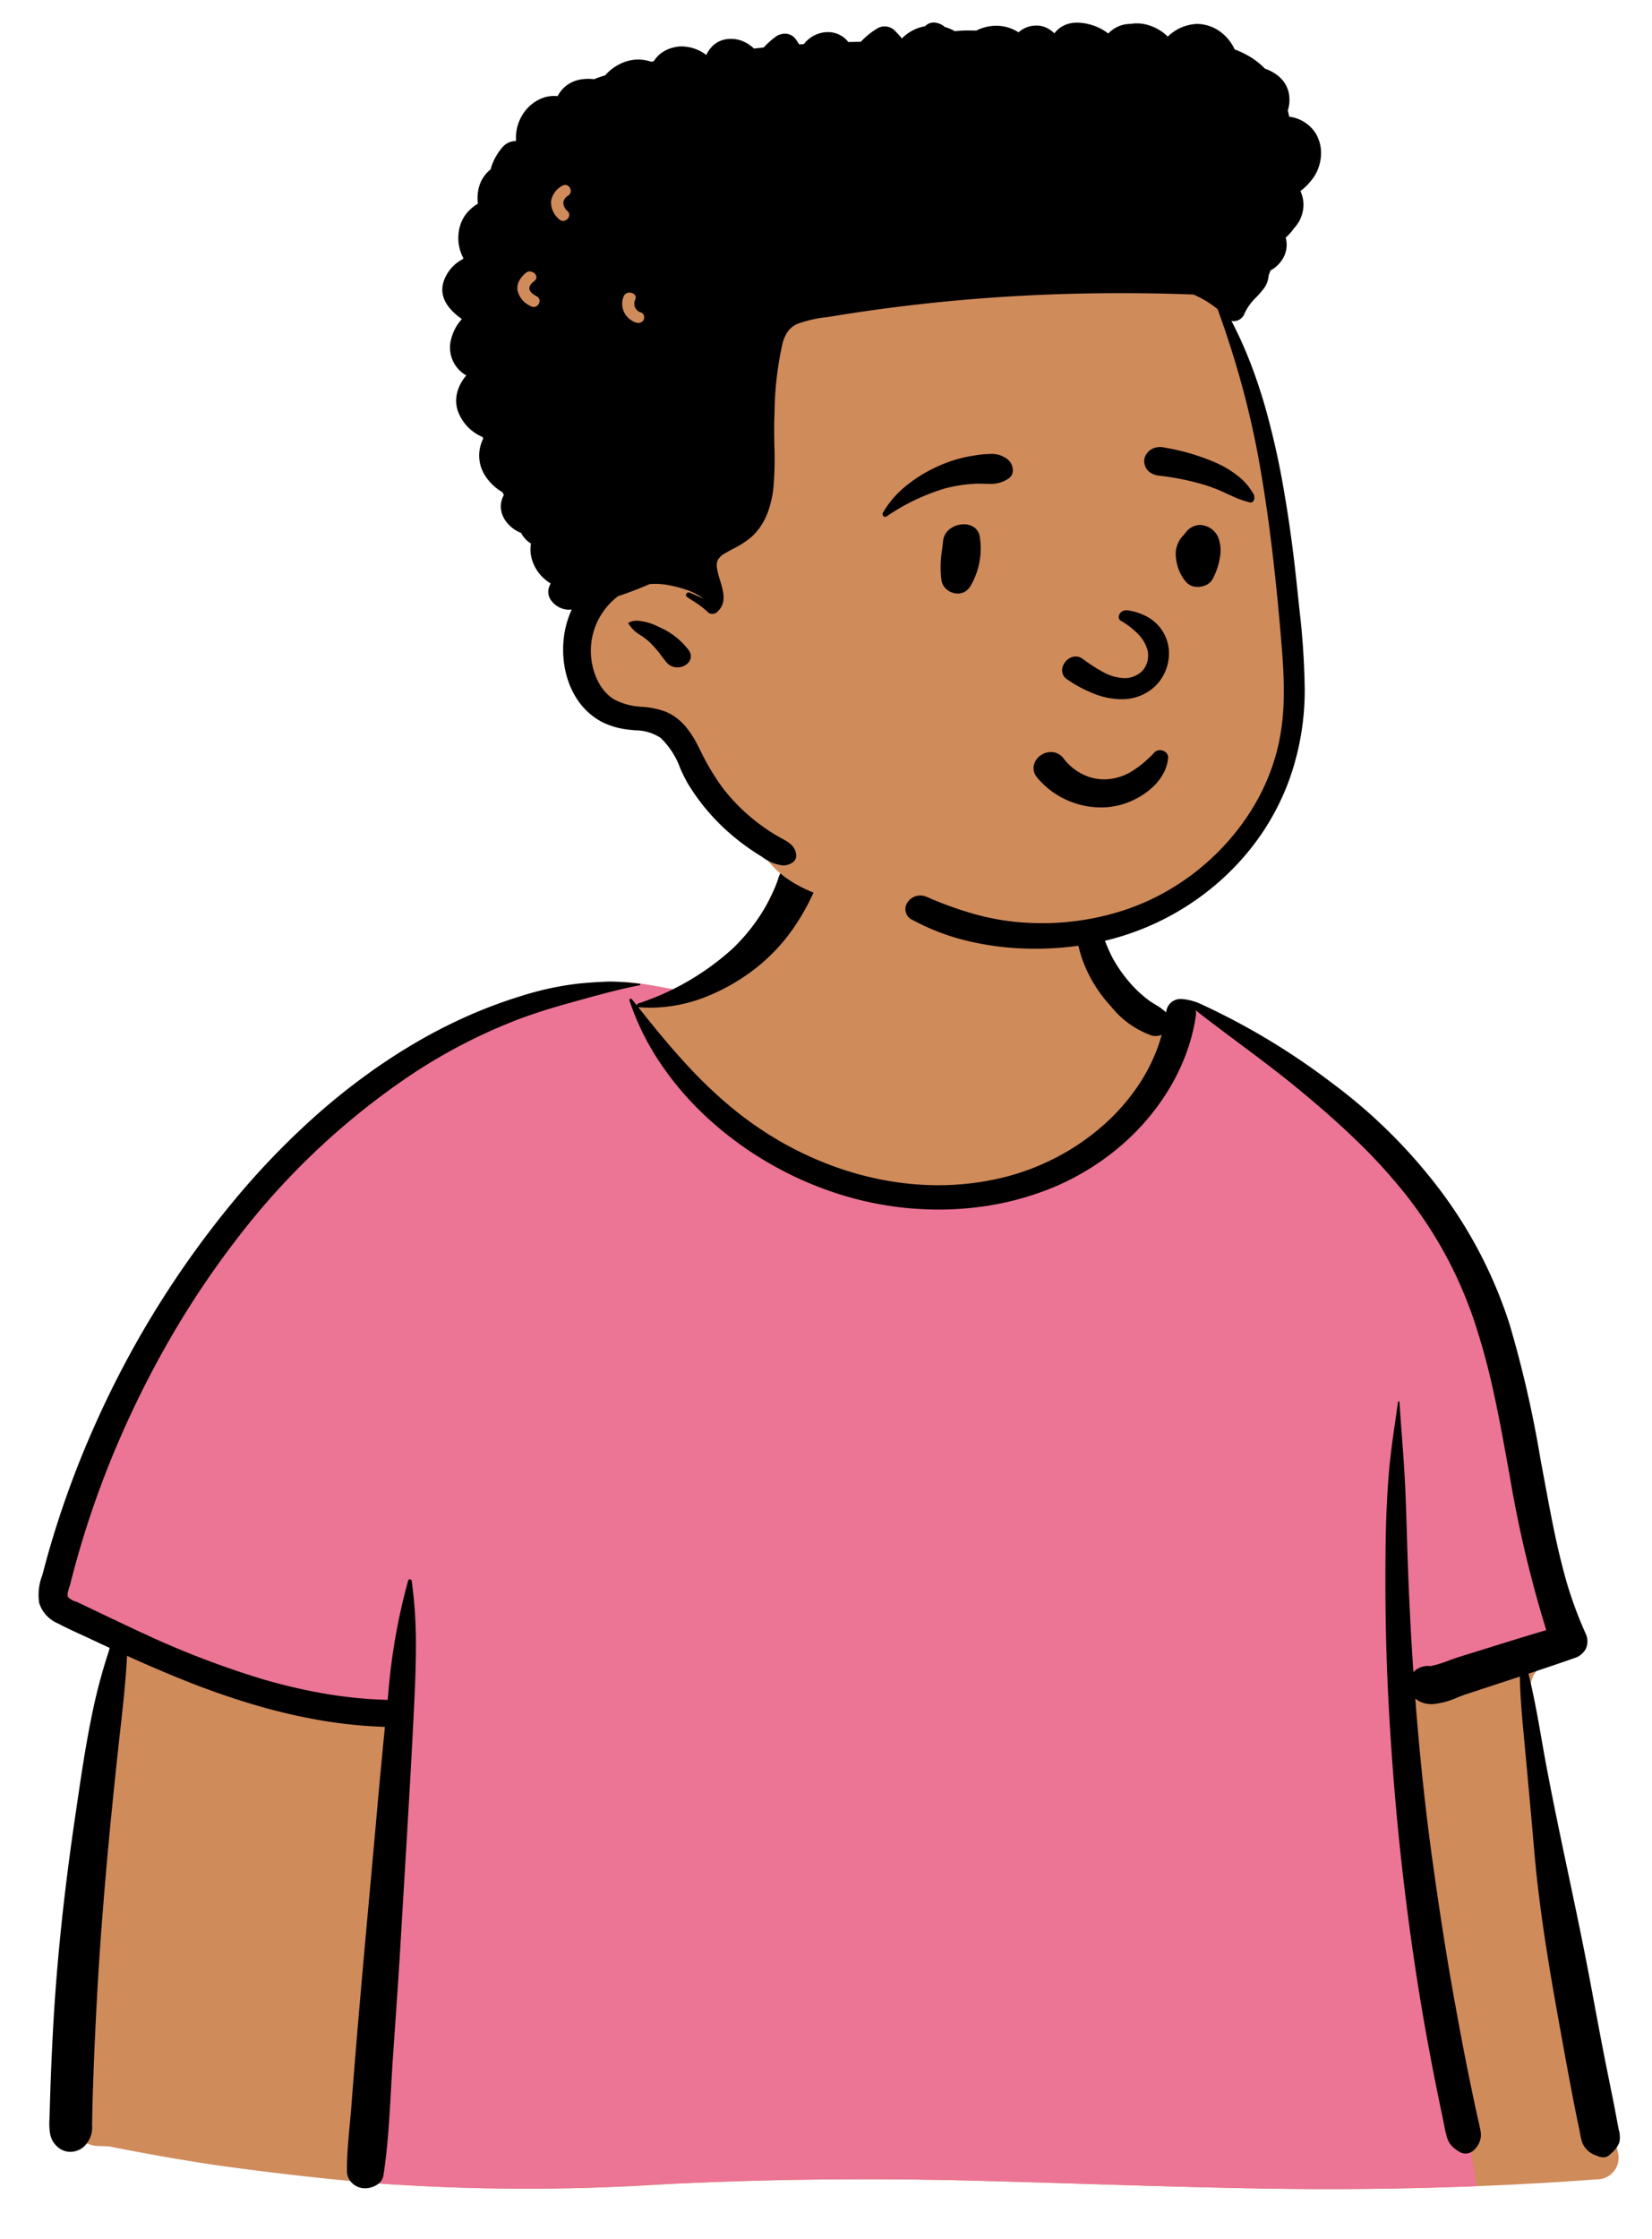 <svg xmlns="http://www.w3.org/2000/svg" id="peep-91" width="118.817" height="160.93" viewBox="0 0 118.817 160.93">
    <defs>
        <style>
            .cls-1{fill:#d08b5b}
        </style>
    </defs>
    <g id="BODY" transform="translate(0 61.969)">
        <path id="_Skin" d="M108.69 78.983q-.878-4.61-1.61-9.243c-.232-1.466-.457-2.934-.66-4.4-.142-1.03-.359-2.208.4-2.97 1.061-1.074 2.024-1.992 2.154-3.53a14.94 14.94 0 0 0-.733-4.429c-.69-2.945-1.55-5.854-2.5-8.736-.965-2.927-2.022-5.827-3.1-8.722a77.855 77.855 0 0 0-3.274-8.033A24.5 24.5 0 0 0 87.508 17.9c-1.289-.606-3.919-2.769-5.266-3.253-1.238-.445-1.234.855-2.453.365a4.83 4.83 0 0 1-2.427-1.788c-.592-.949-2.078-2.277-2.3-3.383-.479-2.343.04-4.336-1.759-6.1A13.324 13.324 0 0 0 67.335.532C62.449-.734 55.933.151 52.986 4.371c-1.408 2.015-1.9 4.451-3.8 6.1-1.659 1.429-1.286 2.413-3.436 3.153-.122.042-3.42-.616-3.542-.573-2.35-.467-4.6.841-6.753 1.6a48.707 48.707 0 0 0-9.155 4.357 56.355 56.355 0 0 0-14.856 13.305 63.63 63.63 0 0 0-9.611 17.224Q1 51.77.343 54.053a4.287 4.287 0 0 0-.209 2.607 3.412 3.412 0 0 0 1.428 1.672c.866.58 2.6.957 2.57 2.124a19.068 19.068 0 0 1-.508 2.7c-.188 1.044-.343 2.094-.5 3.143-.7 4.773-1.25 9.572-1.492 14.385a115.479 115.479 0 0 0-.082 14.313 1.743 1.743 0 0 0 .285.842.186.186 0 0 0 .025.352l.395.078a1.822 1.822 0 0 0 1.007.322c.266.008.532.019.8.032 2.8.545 5.607 1.059 8.447 1.449q5.179.71 10.388 1.174a153.488 153.488 0 0 0 21.364.083q10.7-.521 21.409-.256c7.149.173 14.3.462 21.446.58 7.989.132 15.965-.071 23.931-.661a1.551 1.551 0 0 0 1.552-1.9c-1.291-6.042-2.753-12.043-3.909-18.109z" class="cls-1" transform="translate(3.776 -4.32)"/>
        <path id="_Top" fill="#ec7495" d="M35.454 1.7l.156-.056c2.109-.766 4.3-2 6.6-1.545.081-.028 1.574.255 2.6.434l-.97.941-1.712.306Q50.99 15.374 63.09 15.374T81.447 1.78l.57-.147a1.765 1.765 0 0 1 .225.065c1.347.484 3.977 2.647 5.266 3.253a24.5 24.5 0 0 1 11.859 11.014 74.684 74.684 0 0 1 3.174 7.762l.1.271c1.073 2.894 2.131 5.794 3.1 8.722.908 2.756 1.734 5.537 2.408 8.352l.091.384a14.94 14.94 0 0 1 .733 4.429 3.7 3.7 0 0 1-.423 1.443l-11.689 3.906 5.567 35.29q-7.649.3-15.312.171c-7.151-.118-14.3-.407-21.446-.58q-10.39-.251-20.761.225l-1.757.084a147.851 147.851 0 0 1-20.252-.136l-.461-.042v-5.162l2.377-28.745-12.052-2.108L.937 44.892a2.909 2.909 0 0 1-.8-1.184 3.976 3.976 0 0 1 .151-2.418l.055-.19q.657-2.281 1.49-4.515a63.63 63.63 0 0 1 9.612-17.224A56.355 56.355 0 0 1 26.3 6.056 48.708 48.708 0 0 1 35.454 1.7z" transform="translate(3.777 8.632)"/>
        <path id="_Ink" d="M23.494 95.985a1.352 1.352 0 0 1-.148-.008 1.327 1.327 0 0 1-.818-.4 1.185 1.185 0 0 1-.333-.808c-.006-1.129.1-2.283.205-3.4.044-.47.089-.957.125-1.433.1-1.33.212-2.738.364-4.565.293-3.525.618-7.106.933-10.57.181-1.99.368-4.049.548-6.078.152-1.726.329-3.6.555-5.9a33.785 33.785 0 0 1-4.845-.508 42.3 42.3 0 0 1-4.7-1.124c-1.458-.435-2.951-.952-4.563-1.582-1.36-.543-2.817-1.158-4.441-1.893-.081 1.7-.273 3.425-.458 5.093l-.029.257c-.616 5.532-1.075 10.41-1.4 14.913-.16 2.182-.294 4.512-.435 7.555-.057 1.234-.1 2.484-.14 3.716-.012.418-.023.835-.032 1.239l-.02.946a1.876 1.876 0 0 1-.625 1.591 1.5 1.5 0 0 1-.935.341 1.379 1.379 0 0 1-.906-.341 1.621 1.621 0 0 1-.549-.946A4.653 4.653 0 0 1 .8 90.992c0-.092.007-.187.01-.281.018-.7.04-1.411.065-2.124.05-1.405.115-2.834.193-4.246.255-4.6.757-9.435 1.537-14.779l.279-1.894c.251-1.7.527-3.5.888-5.305a40.448 40.448 0 0 1 1.371-5.209c-.439-.2-.9-.416-1.357-.633-.236-.111-.479-.222-.714-.33-.562-.257-1.142-.523-1.69-.815a2.369 2.369 0 0 1-1.32-1.449 3.869 3.869 0 0 1 .212-1.98c.029-.1.057-.2.083-.3l.017-.064c.182-.7.388-1.432.613-2.181a68.818 68.818 0 0 1 3.237-8.62 69.584 69.584 0 0 1 9.848-15.788A56.207 56.207 0 0 1 20 18.85c1.089-.964 2.216-1.875 3.348-2.708 1.177-.866 2.394-1.671 3.616-2.393a37.867 37.867 0 0 1 3.788-1.963 34.509 34.509 0 0 1 4.021-1.508 21.985 21.985 0 0 1 4.04-.874c.647-.067 1.342-.114 2.188-.148h.254a14.182 14.182 0 0 1 1.46.1h.005c.168.018.341.036.51.051a.067.067 0 0 1 .06.061.048.048 0 0 1-.044.051c-1.309.254-2.6.6-3.919.962l-.555.153c-1.373.378-2.844.8-4.293 1.352a39.318 39.318 0 0 0-7.959 4.164A52.862 52.862 0 0 0 14.24 27.8a64.489 64.489 0 0 0-4.684 6.982 70.67 70.67 0 0 0-3.726 7.387 67.789 67.789 0 0 0-2.981 8.324c-.19.666-.377 1.363-.556 2.072-.011.045-.031.1-.053.173-.078.237-.2.6-.1.758a1.164 1.164 0 0 0 .532.311c.074.029.143.056.2.081l.663.319c1.289.618 3.44 1.634 3.661 1.736l.337.154a64.163 64.163 0 0 0 8.535 3.278 39.711 39.711 0 0 0 4.465 1.05 31.635 31.635 0 0 0 4.588.457l.049-.492a43.291 43.291 0 0 1 1.43-8.088.114.114 0 0 1 .112-.086.144.144 0 0 1 .142.119 33.558 33.558 0 0 1 .3 4.694c0 1.513-.068 3.026-.15 4.705-.188 3.83-.422 7.721-.648 11.484-.1 1.692-.207 3.442-.307 5.163-.113 1.944-.251 3.92-.384 5.83-.057.814-.116 1.656-.172 2.492-.049.72-.09 1.457-.129 2.171-.114 2.05-.231 4.169-.549 6.211a.966.966 0 0 1-.477.658 1.622 1.622 0 0 1-.844.242zm89.063-2.222a.95.95 0 0 1-.368-.079l-.092-.039a1.627 1.627 0 0 1-1.062-.952 4.852 4.852 0 0 1-.16-.7c-.02-.113-.041-.229-.065-.34-.141-.655-.275-1.314-.4-1.958-.25-1.306-.5-2.627-.734-3.929l-.223-1.227c-.735-4.063-1.485-8.4-1.86-12.759-.17-1.979-.353-3.972-.51-5.686l-.131-1.421-.08-.852v-.005c-.143-1.512-.292-3.074-.316-4.609l-.658.217-3.212 1.055c-.2.065-.408.147-.63.233a5.436 5.436 0 0 1-1.824.479 1.89 1.89 0 0 1-.213-.012 1.684 1.684 0 0 1-.986-.393c.307 4.022.72 7.927 1.23 11.6.539 3.9 1.082 7.327 1.659 10.491.257 1.412.6 3.276.99 5.169.173.848.356 1.714.544 2.576.029.134.06.269.091.4.067.29.136.59.186.887a1.421 1.421 0 0 1-.36 1.2.929.929 0 0 1-.735.381.77.77 0 0 1-.393-.106 2.374 2.374 0 0 1-.614-.469 1.6 1.6 0 0 1-.337-.657c-.1-.351-.169-.717-.238-1.071l-.094-.47c-.2-.932-.393-1.887-.58-2.838-.4-2.046-.764-4.051-1.071-5.958-.556-3.446-1.026-7-1.4-10.562-.36-3.467-.635-7.038-.818-10.615-.17-3.324-.237-6.757-.2-10.5.018-1.95.088-3.711.216-5.383.114-1.489.332-2.979.543-4.421v-.013l.137-.946a.057.057 0 0 1 .057-.049.05.05 0 0 1 .052.049c.05.833.114 1.68.175 2.5.087 1.158.176 2.356.231 3.536s.091 2.374.126 3.532c.022.735.045 1.494.073 2.243.095 2.582.227 5.137.393 7.592a1.47 1.47 0 0 1 1.04-.441 1.359 1.359 0 0 1 .2.015 9.15 9.15 0 0 0 1.334-.413c.25-.091.485-.177.715-.249l2.431-.755c1.21-.376 2.513-.778 3.838-1.173a84.974 84.974 0 0 1-2.6-10.915l-.3-1.66c-.284-1.566-.6-3.243-.971-4.89a47.99 47.99 0 0 0-1.331-4.812 30.291 30.291 0 0 0-2.11-4.808 30.72 30.72 0 0 0-2.942-4.401 39.881 39.881 0 0 0-3.618-3.915c-1.164-1.114-2.446-2.242-4.035-3.55-1.379-1.134-2.838-2.222-4.248-3.274-1.01-.753-2.054-1.532-3.061-2.322a1.209 1.209 0 0 1 .009.415A13.409 13.409 0 0 1 82.6 14.3a14.919 14.919 0 0 1-1.124 2.418 16.4 16.4 0 0 1-1.54 2.217 17.39 17.39 0 0 1-1.892 1.96 18.327 18.327 0 0 1-6.187 3.582 20.922 20.922 0 0 1-3.49.877 22.616 22.616 0 0 1-3.618.289 23.719 23.719 0 0 1-3.7-.293 23.9 23.9 0 0 1-3.623-.869 25.391 25.391 0 0 1-4.9-2.19 25.04 25.04 0 0 1-4.311-3.153 22.2 22.2 0 0 1-3.436-3.951 18.543 18.543 0 0 1-2.27-4.582.08.08 0 0 1 .011-.078.108.108 0 0 1 .085-.037.114.114 0 0 1 .091.042l.309.392.045.058a.143.143 0 0 1 .1-.153A18.855 18.855 0 0 0 49.918 6.9a13.594 13.594 0 0 0 2.316-2.914 11.22 11.22 0 0 0 .78-1.579l.054-.141.085-.227A4.443 4.443 0 0 1 54.085.35a1.205 1.205 0 0 1 .872-.35 1.521 1.521 0 0 1 1.17.558 1 1 0 0 1 .159.983A16.769 16.769 0 0 1 54.321 5.4a13.707 13.707 0 0 1-1.383 1.687 12.922 12.922 0 0 1-1.687 1.469 14.338 14.338 0 0 1-3.416 1.865 10.979 10.979 0 0 1-3.835.712c-.266 0-.535-.011-.8-.031a.186.186 0 0 1-.06-.015l.256.323c.831 1.044 1.938 2.411 3.142 3.72a33.042 33.042 0 0 0 3.551 3.37 25.236 25.236 0 0 0 3.249 2.229 24.644 24.644 0 0 0 3.585 1.7 23.093 23.093 0 0 0 3.825 1.083 21.258 21.258 0 0 0 3.971.38 19.782 19.782 0 0 0 4.536-.523 17.1 17.1 0 0 0 3.882-1.434 16.8 16.8 0 0 0 3.387-2.293 14.884 14.884 0 0 0 2.638-3 12.559 12.559 0 0 0 1.634-3.56 1.135 1.135 0 0 1-.439.086 1.321 1.321 0 0 1-.261-.027 6.493 6.493 0 0 1-2.946-2.1 9.843 9.843 0 0 1-1.836-2.8 8.493 8.493 0 0 1-.707-3.105 6.322 6.322 0 0 1 .152-1.59 4.989 4.989 0 0 1 .591-1.471.233.233 0 0 1 .2-.119.285.285 0 0 1 .279.241l.042.344a13.139 13.139 0 0 0 1.355 4.949 10.127 10.127 0 0 0 1.561 2.158 8.869 8.869 0 0 0 1.085.96c.151.112.317.212.478.31a4.121 4.121 0 0 1 .7.5l.062.062v-.011a1.093 1.093 0 0 1 .377-.729 1.073 1.073 0 0 1 .68-.234h.044a4.13 4.13 0 0 1 1.279.312l.021.009A49.907 49.907 0 0 1 92.98 16.5a38.327 38.327 0 0 1 7.873 7.79 32.5 32.5 0 0 1 4.969 9.621 81.431 81.431 0 0 1 2.218 9.689l.007.037.136.728.4 2.149c.279 1.475.613 3.188 1.051 4.86a28.421 28.421 0 0 0 1.628 4.691 1.315 1.315 0 0 1 .051 1.118 1.386 1.386 0 0 1-.846.7c-.953.333-2 .689-3.295 1.119.39 1.554.673 3.166.947 4.726v.005c.105.6.214 1.217.327 1.82.485 2.591 1.04 5.216 1.576 7.755.417 1.97.847 4.008 1.242 6.016.233 1.183.458 2.387.675 3.552s.437 2.34.666 3.509c.136.694.282 1.416.411 2.054l.012.058c.085.42.173.855.258 1.283.08.4.157.812.23 1.207l.118.626.02.1.016.074a1.841 1.841 0 0 1 .039.9 1.94 1.94 0 0 1-.606.808l-.085.081a.658.658 0 0 1-.461.187z" transform="translate(2.759 -0.675)"/>
    </g>
    <g id="HEAD" transform="translate(32.682)">
        <path id="_Skin-2" d="M55.67 23.77a42.36 42.36 0 0 0-4.005-11.97c-4-7.883-13.147-8.968-21.349-10.593-8.094-1.1-16.666-2.089-24.638.1C1.2 2.328-.555 7.3.152 11.223a29.436 29.436 0 0 0 2.617 7.025 37.034 37.034 0 0 1 3.312 14.673c-.139 3.292-.638 7.05 3.424 8.445 3.865 1.79 4.192 6.644 9.032 9.4 1.957 3.692 7.288 4.017 11.125 4.874 2.425.432 4.878.751 7.337.956 7.121.85 12.817-1.072 16.544-6.98 2.494-3.6 4.352-7.747 3.893-12.105-.457-4.593-1.218-9.158-1.766-13.741z" class="cls-1" transform="translate(3.479 10.261)"/>
        <path id="_Ink-2" d="M42.631 66.568a20.739 20.739 0 0 1-4.593-.5 16.267 16.267 0 0 1-4.226-1.572.841.841 0 0 1-.476-1 1.041 1.041 0 0 1 .372-.528 1.084 1.084 0 0 1 .661-.224 1.2 1.2 0 0 1 .478.1 26.04 26.04 0 0 0 3.394 1.225 17.473 17.473 0 0 0 3.576.62c.431.028.867.043 1.3.043a18.983 18.983 0 0 0 5.816-.9 16.789 16.789 0 0 0 2.721-1.151 17.357 17.357 0 0 0 4.589-3.535A16.968 16.968 0 0 0 58 56.9a15.217 15.217 0 0 0 2.15-5.053 17.187 17.187 0 0 0 .369-3.393c.017-.983-.024-2.036-.133-3.415l-.012-.154c-.42-5.162-.922-9.314-1.58-13.066-.329-1.878-.755-3.785-1.266-5.668-.5-1.838-1.093-3.7-1.766-5.548a7.261 7.261 0 0 0-1.734-1.053c-1.754-.068-3.527-.1-5.271-.1-2.833 0-5.688.091-8.484.271-3.963.257-7.882.7-11.646 1.3l-.413.068c-.19.032-.389.061-.581.089a9.105 9.105 0 0 0-2.025.454 1.672 1.672 0 0 0-.765.587 2.614 2.614 0 0 0-.378.868 23.48 23.48 0 0 0-.571 4.977l-.007.158c-.032.719-.018 1.453-.005 2.162a26.9 26.9 0 0 1-.046 2.8 7.523 7.523 0 0 1-.431 2.032 4.878 4.878 0 0 1-.468.93 4.211 4.211 0 0 1-.694.817 6.438 6.438 0 0 1-1.328.862c-.2.108-.409.22-.61.34a1.237 1.237 0 0 0-.458.414.889.889 0 0 0-.1.577 5.426 5.426 0 0 0 .225.921c.249.819.506 1.665-.216 2.3a.521.521 0 0 1-.34.124.439.439 0 0 1-.316-.124 6.493 6.493 0 0 0-1.081-.815c-.133-.086-.269-.175-.4-.264a.18.18 0 0 1-.083-.211.193.193 0 0 1 .184-.125.253.253 0 0 1 .1.02c.147.061.3.129.444.195.162.073.329.148.5.217a4.361 4.361 0 0 0-1.227-.628 9.3 9.3 0 0 0-1.325-.339 4.908 4.908 0 0 0-.894-.082c-.137 0-.275.006-.41.017-.34.151-.691.292-.988.409-.382.149-.8.3-1.277.457a4.959 4.959 0 0 0-1.619 2.132 4.906 4.906 0 0 0-.27 2.632 4.7 4.7 0 0 0 .51 1.48 3.168 3.168 0 0 0 1.077 1.17 4.781 4.781 0 0 0 2.04.539 6.042 6.042 0 0 1 1.712.362 3.78 3.78 0 0 1 1.372 1.023 6.822 6.822 0 0 1 .919 1.413l.211.415a16.8 16.8 0 0 0 1.594 2.648 13.7 13.7 0 0 0 2.642 2.584 13.527 13.527 0 0 0 1.523.983l.145.08c.5.274.919.552.957 1.192a.606.606 0 0 1-.323.525 1.219 1.219 0 0 1-.636.177 3.01 3.01 0 0 1-1.488-.609l-.169-.106a16.579 16.579 0 0 1-2.071-1.512 15.352 15.352 0 0 1-1.706-1.712 14.807 14.807 0 0 1-1.4-1.94 11.086 11.086 0 0 1-.563-1.134 5.715 5.715 0 0 0-1.4-2.156 3.341 3.341 0 0 0-1.837-.543c-.119-.012-.241-.024-.36-.038a5.72 5.72 0 0 1-1.977-.539C9 48.989 8.29 45.831 8.889 43.386a6.9 6.9 0 0 1 .419-1.2 1.338 1.338 0 0 1-.2.016 1.613 1.613 0 0 1-1.26-.639 1.041 1.041 0 0 1-.148-1.047c.021-.05.045-.1.068-.145l.026-.053a3.03 3.03 0 0 1-1.344-1.709 2.533 2.533 0 0 1-.074-1.161 1.928 1.928 0 0 1-.707-.763 2.446 2.446 0 0 1-1.2-.995 1.809 1.809 0 0 1-.262-.911 1.778 1.778 0 0 1 .221-.83c-.039-.065-.077-.134-.113-.2a3.6 3.6 0 0 1-1.245-1.195 2.663 2.663 0 0 1-.129-2.641l-.038-.119a3.214 3.214 0 0 1-1.815-1.959 2.4 2.4 0 0 1 0-1.313 3.035 3.035 0 0 1 .637-1.157 2.3 2.3 0 0 1-1.073-2.672 3.248 3.248 0 0 1 .739-1.362.3.3 0 0 0-.006-.033l-.085-.062C.04 20.308-.307 19.288.271 18.2A2.8 2.8 0 0 1 1.484 17l.025-.073a3.086 3.086 0 0 1-.231-2.323 2.566 2.566 0 0 1 .488-.913 3.022 3.022 0 0 1 .792-.672 3.089 3.089 0 0 1 .03-.983 2.448 2.448 0 0 1 .89-1.484c.016-.072.037-.148.064-.232a4.083 4.083 0 0 1 .788-1.362 1.261 1.261 0 0 1 .976-.441 3.055 3.055 0 0 1 .056-.883 3.167 3.167 0 0 1 .6-1.287 2.915 2.915 0 0 1 1.158-.888 2.354 2.354 0 0 1 .917-.182c.085 0 .171 0 .257.013A2.242 2.242 0 0 1 9 4.476a2.374 2.374 0 0 1 1.058-.4 3.418 3.418 0 0 1 .444-.03 3.04 3.04 0 0 1 .416.028c.147-.064.3-.121.467-.176.105-.034.209-.066.325-.1a3.4 3.4 0 0 1 1.413-.967 2.813 2.813 0 0 1 .962-.17 2.924 2.924 0 0 1 .938.156l.187-.036a2.109 2.109 0 0 1 .579-.617 2.542 2.542 0 0 1 .9-.387 2.42 2.42 0 0 1 .542-.061 2.972 2.972 0 0 1 1.749.612h.01a2.1 2.1 0 0 1 .67-.829 1.884 1.884 0 0 1 1.105-.323h.093a2.2 2.2 0 0 1 .846.207 2.668 2.668 0 0 1 .71.486c.234-.027.463-.051.7-.076a5.905 5.905 0 0 1 .823-.745A1.181 1.181 0 0 1 24.643.8a.96.96 0 0 1 .8.429c.078.111.152.226.223.336v.006l.335-.022a2.312 2.312 0 0 1 .706-.6 2.171 2.171 0 0 1 .967-.259h.078a1.827 1.827 0 0 1 1.448.71c.278-.006.572-.012.9-.016A5.4 5.4 0 0 1 31.327.4a.946.946 0 0 1 .478-.12 1.029 1.029 0 0 1 .7.264 7.378 7.378 0 0 1 .55.6 3.077 3.077 0 0 1 1.669-.88.831.831 0 0 1 .618-.264 1.239 1.239 0 0 1 .8.322 2.932 2.932 0 0 1 .714.3 8.581 8.581 0 0 1 1.013-.051c.164 0 .338 0 .531.01a2.8 2.8 0 0 1 .394-.169A3.262 3.262 0 0 1 39.846.23a2.994 2.994 0 0 1 1.6.474 1.871 1.871 0 0 1 1.27-.485h.113A1.678 1.678 0 0 1 43.5.4a2.16 2.16 0 0 1 .522.376 1.849 1.849 0 0 1 .606-.523 2.035 2.035 0 0 1 .844-.239c.067 0 .135-.007.2-.007A3.82 3.82 0 0 1 47.9.789 2.164 2.164 0 0 1 49.492.1a2.754 2.754 0 0 1 .458-.039 2.852 2.852 0 0 1 .772.106 3.416 3.416 0 0 1 1.458.844A3.161 3.161 0 0 1 54.285.1c.057 0 .114 0 .171.006a2.876 2.876 0 0 1 1.53.579 3.245 3.245 0 0 1 1 1.245 6.559 6.559 0 0 1 1.109.532 5.353 5.353 0 0 1 .976.756l.061.062.032.033a3.091 3.091 0 0 1 .891.474 2.175 2.175 0 0 1 .8 1.163 2.5 2.5 0 0 1-.045 1.368c.035.132.067.275.1.451A2.619 2.619 0 0 1 62.836 8a2.751 2.751 0 0 1 .359 1.571 3.146 3.146 0 0 1-.157.8 3.081 3.081 0 0 1-.359.735 4.279 4.279 0 0 1-.962 1.007 2.309 2.309 0 0 1 .182 1.4 2.479 2.479 0 0 1-.641 1.27 3.518 3.518 0 0 1-.6.674 1.929 1.929 0 0 1-.115 1.339 2.25 2.25 0 0 1-.973 1.018L59.5 18l-.039.088c-.009.035-.02.069-.031.1v.009a1.737 1.737 0 0 1-.365.947 7.506 7.506 0 0 1-.523.6 3.9 3.9 0 0 0-.834 1.142l-.031.076a.832.832 0 0 1-.744.5.646.646 0 0 1-.18-.025 29.852 29.852 0 0 1 1.346 2.974c.377.967.728 2.006 1.044 3.088a57.41 57.41 0 0 1 1.419 6.324c.34 1.971.625 4.043.87 6.333l.223 2.11a54.647 54.647 0 0 1 .371 5.639 19.052 19.052 0 0 1-1 6.2 17.586 17.586 0 0 1-3.109 5.544 18.72 18.72 0 0 1-2.187 2.228 19.173 19.173 0 0 1-8.465 4.209 22.045 22.045 0 0 1-4.634.482zM13.468 19.41a.438.438 0 0 0-.427.276 1.41 1.41 0 0 0 .011 1.086 1.482 1.482 0 0 0 .815.771.614.614 0 0 0 .229.047.419.419 0 0 0 .366-.192.414.414 0 0 0 .033-.346.336.336 0 0 0-.189-.208.656.656 0 0 1-.439-.909l.013-.034a.317.317 0 0 0-.033-.322.476.476 0 0 0-.379-.169zM6.3 17.884a.451.451 0 0 0-.288.106 1.872 1.872 0 0 0-.477.562 1.114 1.114 0 0 0-.128.7 1.649 1.649 0 0 0 .943 1.127.446.446 0 0 0 .22.061.408.408 0 0 0 .259-.094.462.462 0 0 0 .15-.223.366.366 0 0 0-.19-.443l-.054-.031c-.214-.124-.437-.28-.47-.5-.037-.25.2-.448.361-.578a.327.327 0 0 0 .115-.391.489.489 0 0 0-.442-.288zm2.536-6.214a.411.411 0 0 0-.229.075 1.515 1.515 0 0 0-.79 1.139 1.607 1.607 0 0 0 .577 1.247.408.408 0 0 0 .289.125.471.471 0 0 0 .412-.27.362.362 0 0 0-.086-.428.827.827 0 0 1-.306-.63.652.652 0 0 1 .314-.463l.03-.02a.4.4 0 0 0 .166-.481.412.412 0 0 0-.377-.293zm8.071 34.676a1 1 0 0 1-.791-.371c-.12-.147-.235-.3-.346-.441a7.283 7.283 0 0 0-.95-1.08 5.39 5.39 0 0 0-.534-.4 2.521 2.521 0 0 1-.909-.868.035.035 0 0 1 .015-.051 1.319 1.319 0 0 1 .625-.144 4.075 4.075 0 0 1 1.617.479 5.207 5.207 0 0 1 2.08 1.634.7.7 0 0 1 .072.787 1.03 1.03 0 0 1-.88.455z" transform="translate(-0.869 1.62)"/>
    </g>
    <g id="FACE" transform="translate(55.777 25.111)">
        <path id="_Ink-3" d="M15.692 25.9a5.9 5.9 0 0 1-2.1-.389 6.055 6.055 0 0 1-1.37-.731 5.641 5.641 0 0 1-1.115-1.045 1.015 1.015 0 0 1-.232-.829 1.186 1.186 0 0 1 .5-.749 1.294 1.294 0 0 1 .734-.237 1.126 1.126 0 0 1 .922.478l.045.057a3.861 3.861 0 0 0 1.434 1.119 3.462 3.462 0 0 0 1.423.309 3.389 3.389 0 0 0 .353-.018 3.892 3.892 0 0 0 1.566-.512 7.244 7.244 0 0 0 1.327-1.029c.1-.09.2-.188.326-.317a.513.513 0 0 1 .271-.194.593.593 0 0 1 .176-.026.638.638 0 0 1 .2.031.589.589 0 0 1 .294.207.482.482 0 0 1 .093.335 2.918 2.918 0 0 1-.392 1.191 4.028 4.028 0 0 1-.838 1 5.415 5.415 0 0 1-1.27.823 5.393 5.393 0 0 1-2.344.528zm1.477-7.774a5.408 5.408 0 0 1-1.808-.339 9.342 9.342 0 0 1-2.126-1.121.755.755 0 0 1-.3-.439.848.848 0 0 1 .042-.493 1.123 1.123 0 0 1 .358-.481.91.91 0 0 1 .558-.2.835.835 0 0 1 .432.123l.144.1a11.567 11.567 0 0 0 1.331.86 3.458 3.458 0 0 0 1.6.473 1.837 1.837 0 0 0 .674-.123 1.89 1.89 0 0 0 .628-.413 1.694 1.694 0 0 0 .365-1.441 2.675 2.675 0 0 0-.777-1.278 5.61 5.61 0 0 0-1.176-.882.324.324 0 0 1-.1-.39.51.51 0 0 1 .181-.243.585.585 0 0 1 .347-.107.8.8 0 0 1 .125.01 4.139 4.139 0 0 1 1.387.466 3.072 3.072 0 0 1 .933.8 3.01 3.01 0 0 1 .6 2.122 3.3 3.3 0 0 1-.305 1.114 3.245 3.245 0 0 1-.688.957 3.417 3.417 0 0 1-2.425.921zM5.4 10.53a1.237 1.237 0 0 1-.77-.28 1.091 1.091 0 0 1-.4-.72 7.547 7.547 0 0 1 .046-2.113c.027-.205.056-.418.076-.647a1.245 1.245 0 0 1 .516-.9 1.666 1.666 0 0 1 .977-.319 1.268 1.268 0 0 1 .739.216 1 1 0 0 1 .408.675 5.322 5.322 0 0 1-.637 3.494 1.15 1.15 0 0 1-.425.457 1.037 1.037 0 0 1-.53.137zm17.27-.479a1.075 1.075 0 0 1-.813-.324 2.916 2.916 0 0 1-.5-.783A3.216 3.216 0 0 1 21.111 8a1.914 1.914 0 0 1 .589-1.716 1.128 1.128 0 0 1 .094-.133 1.35 1.35 0 0 1 1.021-.551 1.186 1.186 0 0 1 .31.043 1.466 1.466 0 0 1 1 .81 2.675 2.675 0 0 1 .124 1.567 4.988 4.988 0 0 1-.513 1.48 1 1 0 0 1-.442.406 1.421 1.421 0 0 1-.62.145zM.191 5.017a.191.191 0 0 1-.157-.09.184.184 0 0 1-.013-.192 6.758 6.758 0 0 1 1.607-1.89 10 10 0 0 1 2.15-1.365A9.726 9.726 0 0 1 6.331.652L6.6.608A7.129 7.129 0 0 1 7.718.5a1.794 1.794 0 0 1 1.375.472 1.037 1.037 0 0 1 .276.771.692.692 0 0 1-.276.5 2.233 2.233 0 0 1-1.452.4c-.114 0-.233 0-.347-.005-.11 0-.235-.005-.359-.005s-.216 0-.311.008a10.5 10.5 0 0 0-2.161.342 15.117 15.117 0 0 0-4.168 2 .188.188 0 0 1-.104.034zm26.3-1.022l-.115-.027a6.806 6.806 0 0 1-1.261-.457l-.415-.188a11.851 11.851 0 0 0-1.462-.579 18.384 18.384 0 0 0-3.331-.684 1.423 1.423 0 0 1-.668-.236.929.929 0 0 1-.374-.529.89.89 0 0 1 .117-.795 1.068 1.068 0 0 1 .527-.42 1.265 1.265 0 0 1 .45-.08 1.421 1.421 0 0 1 .259.024l.209.04a15.713 15.713 0 0 1 3.6 1.086 7.344 7.344 0 0 1 1.582.967 4.347 4.347 0 0 1 1.116 1.343c.039.281 0 .35-.038.4l-.012.014-.01.013a.289.289 0 0 1-.179.11z" transform="translate(7.698 7.02)"/>
    </g>
</svg>

